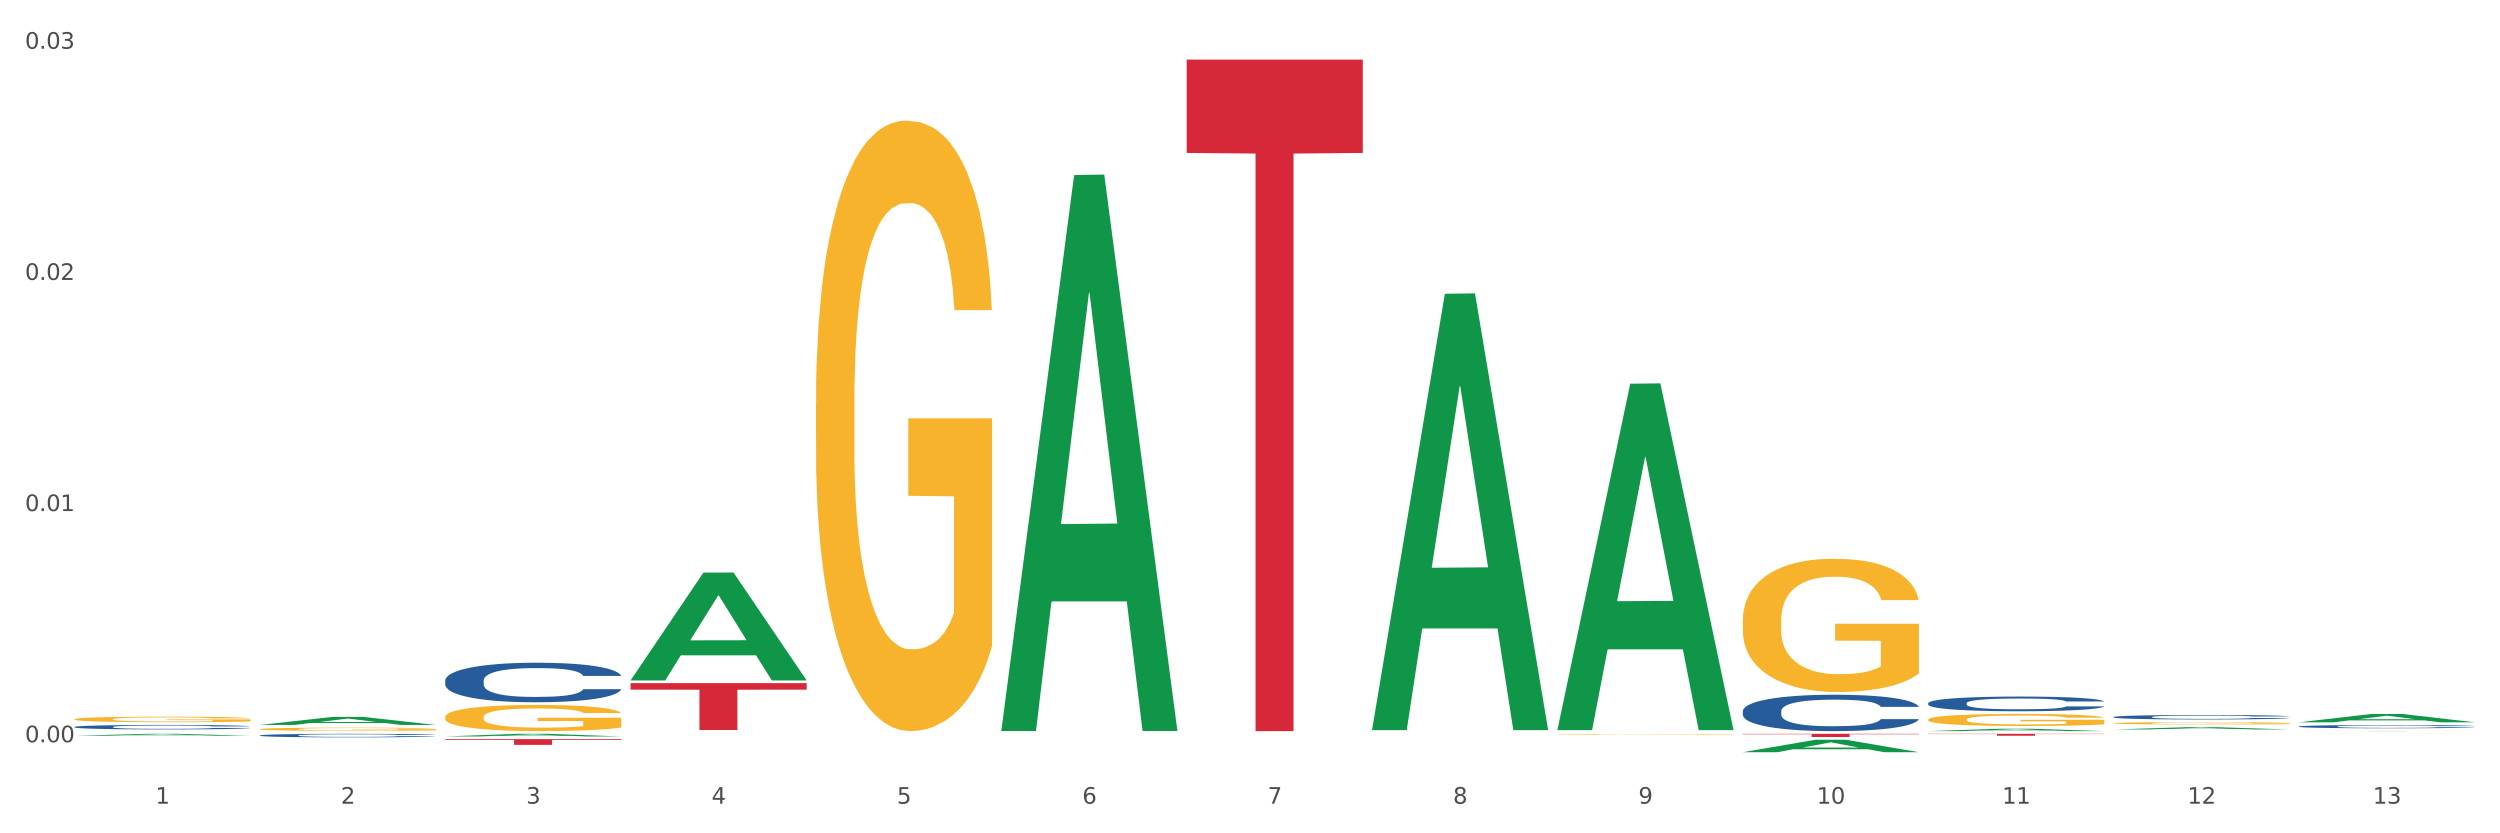 <?xml version="1.0" encoding="utf-8" standalone="no"?>
<!DOCTYPE svg PUBLIC "-//W3C//DTD SVG 1.1//EN"
  "http://www.w3.org/Graphics/SVG/1.1/DTD/svg11.dtd">
<svg xmlns:xlink="http://www.w3.org/1999/xlink" width="1080pt" height="360pt" viewBox="0 0 1080 360" xmlns="http://www.w3.org/2000/svg" version="1.1">
 <rect x="0" y="0" width="1080" height="360" fill="#333333" stroke="none"/>
 <defs>
  <style type="text/css">*{stroke-linejoin: round; stroke-linecap: butt}</style>
 </defs>
 <g id="figure_1">
  <g id="patch_1">
   <path d="M 0 360 
L 1080 360 
L 1080 0 
L 0 0 
z
" style="fill: #ffffff; stroke: #ffffff; stroke-linejoin: miter"/>
  </g>
  <g id="axes_1">
   <g id="matplotlib.axis_1">
    <g id="xtick_1">
     <g id="text_1">
      <!-- 1 -->
      <g style="fill: #4d4d4d" transform="translate(67.159 347.204) scale(0.096 -0.096)">
       <defs>
        <path id="DejaVuSans-31" d="M 794 531 
L 1825 531 
L 1825 4091 
L 703 3866 
L 703 4441 
L 1819 4666 
L 2450 4666 
L 2450 531 
L 3481 531 
L 3481 0 
L 794 0 
L 794 531 
z
" transform="scale(0.016)"/>
       </defs>
       <use xlink:href="#DejaVuSans-31"/>
      </g>
     </g>
    </g>
    <g id="xtick_2">
     <g id="text_2">
      <!-- 2 -->
      <g style="fill: #4d4d4d" transform="translate(147.238 347.204) scale(0.096 -0.096)">
       <defs>
        <path id="DejaVuSans-32" d="M 1228 531 
L 3431 531 
L 3431 0 
L 469 0 
L 469 531 
Q 828 903 1448 1529 
Q 2069 2156 2228 2338 
Q 2531 2678 2651 2914 
Q 2772 3150 2772 3378 
Q 2772 3750 2511 3984 
Q 2250 4219 1831 4219 
Q 1534 4219 1204 4116 
Q 875 4013 500 3803 
L 500 4441 
Q 881 4594 1212 4672 
Q 1544 4750 1819 4750 
Q 2544 4750 2975 4387 
Q 3406 4025 3406 3419 
Q 3406 3131 3298 2873 
Q 3191 2616 2906 2266 
Q 2828 2175 2409 1742 
Q 1991 1309 1228 531 
z
" transform="scale(0.016)"/>
       </defs>
       <use xlink:href="#DejaVuSans-32"/>
      </g>
     </g>
    </g>
    <g id="xtick_3">
     <g id="text_3">
      <!-- 3 -->
      <g style="fill: #4d4d4d" transform="translate(227.317 347.204) scale(0.096 -0.096)">
       <defs>
        <path id="DejaVuSans-33" d="M 2597 2516 
Q 3050 2419 3304 2112 
Q 3559 1806 3559 1356 
Q 3559 666 3084 287 
Q 2609 -91 1734 -91 
Q 1441 -91 1130 -33 
Q 819 25 488 141 
L 488 750 
Q 750 597 1062 519 
Q 1375 441 1716 441 
Q 2309 441 2620 675 
Q 2931 909 2931 1356 
Q 2931 1769 2642 2001 
Q 2353 2234 1838 2234 
L 1294 2234 
L 1294 2753 
L 1863 2753 
Q 2328 2753 2575 2939 
Q 2822 3125 2822 3475 
Q 2822 3834 2567 4026 
Q 2313 4219 1838 4219 
Q 1578 4219 1281 4162 
Q 984 4106 628 3988 
L 628 4550 
Q 988 4650 1302 4700 
Q 1616 4750 1894 4750 
Q 2613 4750 3031 4423 
Q 3450 4097 3450 3541 
Q 3450 3153 3228 2886 
Q 3006 2619 2597 2516 
z
" transform="scale(0.016)"/>
       </defs>
       <use xlink:href="#DejaVuSans-33"/>
      </g>
     </g>
    </g>
    <g id="xtick_4">
     <g id="text_4">
      <!-- 4 -->
      <g style="fill: #4d4d4d" transform="translate(307.396 347.204) scale(0.096 -0.096)">
       <defs>
        <path id="DejaVuSans-34" d="M 2419 4116 
L 825 1625 
L 2419 1625 
L 2419 4116 
z
M 2253 4666 
L 3047 4666 
L 3047 1625 
L 3713 1625 
L 3713 1100 
L 3047 1100 
L 3047 0 
L 2419 0 
L 2419 1100 
L 313 1100 
L 313 1709 
L 2253 4666 
z
" transform="scale(0.016)"/>
       </defs>
       <use xlink:href="#DejaVuSans-34"/>
      </g>
     </g>
    </g>
    <g id="xtick_5">
     <g id="text_5">
      <!-- 5 -->
      <g style="fill: #4d4d4d" transform="translate(387.475 347.204) scale(0.096 -0.096)">
       <defs>
        <path id="DejaVuSans-35" d="M 691 4666 
L 3169 4666 
L 3169 4134 
L 1269 4134 
L 1269 2991 
Q 1406 3038 1543 3061 
Q 1681 3084 1819 3084 
Q 2600 3084 3056 2656 
Q 3513 2228 3513 1497 
Q 3513 744 3044 326 
Q 2575 -91 1722 -91 
Q 1428 -91 1123 -41 
Q 819 9 494 109 
L 494 744 
Q 775 591 1075 516 
Q 1375 441 1709 441 
Q 2250 441 2565 725 
Q 2881 1009 2881 1497 
Q 2881 1984 2565 2268 
Q 2250 2553 1709 2553 
Q 1456 2553 1204 2497 
Q 953 2441 691 2322 
L 691 4666 
z
" transform="scale(0.016)"/>
       </defs>
       <use xlink:href="#DejaVuSans-35"/>
      </g>
     </g>
    </g>
    <g id="xtick_6">
     <g id="text_6">
      <!-- 6 -->
      <g style="fill: #4d4d4d" transform="translate(467.554 347.204) scale(0.096 -0.096)">
       <defs>
        <path id="DejaVuSans-36" d="M 2113 2584 
Q 1688 2584 1439 2293 
Q 1191 2003 1191 1497 
Q 1191 994 1439 701 
Q 1688 409 2113 409 
Q 2538 409 2786 701 
Q 3034 994 3034 1497 
Q 3034 2003 2786 2293 
Q 2538 2584 2113 2584 
z
M 3366 4563 
L 3366 3988 
Q 3128 4100 2886 4159 
Q 2644 4219 2406 4219 
Q 1781 4219 1451 3797 
Q 1122 3375 1075 2522 
Q 1259 2794 1537 2939 
Q 1816 3084 2150 3084 
Q 2853 3084 3261 2657 
Q 3669 2231 3669 1497 
Q 3669 778 3244 343 
Q 2819 -91 2113 -91 
Q 1303 -91 875 529 
Q 447 1150 447 2328 
Q 447 3434 972 4092 
Q 1497 4750 2381 4750 
Q 2619 4750 2861 4703 
Q 3103 4656 3366 4563 
z
" transform="scale(0.016)"/>
       </defs>
       <use xlink:href="#DejaVuSans-36"/>
      </g>
     </g>
    </g>
    <g id="xtick_7">
     <g id="text_7">
      <!-- 7 -->
      <g style="fill: #4d4d4d" transform="translate(547.634 347.204) scale(0.096 -0.096)">
       <defs>
        <path id="DejaVuSans-37" d="M 525 4666 
L 3525 4666 
L 3525 4397 
L 1831 0 
L 1172 0 
L 2766 4134 
L 525 4134 
L 525 4666 
z
" transform="scale(0.016)"/>
       </defs>
       <use xlink:href="#DejaVuSans-37"/>
      </g>
     </g>
    </g>
    <g id="xtick_8">
     <g id="text_8">
      <!-- 8 -->
      <g style="fill: #4d4d4d" transform="translate(627.713 347.204) scale(0.096 -0.096)">
       <defs>
        <path id="DejaVuSans-38" d="M 2034 2216 
Q 1584 2216 1326 1975 
Q 1069 1734 1069 1313 
Q 1069 891 1326 650 
Q 1584 409 2034 409 
Q 2484 409 2743 651 
Q 3003 894 3003 1313 
Q 3003 1734 2745 1975 
Q 2488 2216 2034 2216 
z
M 1403 2484 
Q 997 2584 770 2862 
Q 544 3141 544 3541 
Q 544 4100 942 4425 
Q 1341 4750 2034 4750 
Q 2731 4750 3128 4425 
Q 3525 4100 3525 3541 
Q 3525 3141 3298 2862 
Q 3072 2584 2669 2484 
Q 3125 2378 3379 2068 
Q 3634 1759 3634 1313 
Q 3634 634 3220 271 
Q 2806 -91 2034 -91 
Q 1263 -91 848 271 
Q 434 634 434 1313 
Q 434 1759 690 2068 
Q 947 2378 1403 2484 
z
M 1172 3481 
Q 1172 3119 1398 2916 
Q 1625 2713 2034 2713 
Q 2441 2713 2670 2916 
Q 2900 3119 2900 3481 
Q 2900 3844 2670 4047 
Q 2441 4250 2034 4250 
Q 1625 4250 1398 4047 
Q 1172 3844 1172 3481 
z
" transform="scale(0.016)"/>
       </defs>
       <use xlink:href="#DejaVuSans-38"/>
      </g>
     </g>
    </g>
    <g id="xtick_9">
     <g id="text_9">
      <!-- 9 -->
      <g style="fill: #4d4d4d" transform="translate(707.792 347.204) scale(0.096 -0.096)">
       <defs>
        <path id="DejaVuSans-39" d="M 703 97 
L 703 672 
Q 941 559 1184 500 
Q 1428 441 1663 441 
Q 2288 441 2617 861 
Q 2947 1281 2994 2138 
Q 2813 1869 2534 1725 
Q 2256 1581 1919 1581 
Q 1219 1581 811 2004 
Q 403 2428 403 3163 
Q 403 3881 828 4315 
Q 1253 4750 1959 4750 
Q 2769 4750 3195 4129 
Q 3622 3509 3622 2328 
Q 3622 1225 3098 567 
Q 2575 -91 1691 -91 
Q 1453 -91 1209 -44 
Q 966 3 703 97 
z
M 1959 2075 
Q 2384 2075 2632 2365 
Q 2881 2656 2881 3163 
Q 2881 3666 2632 3958 
Q 2384 4250 1959 4250 
Q 1534 4250 1286 3958 
Q 1038 3666 1038 3163 
Q 1038 2656 1286 2365 
Q 1534 2075 1959 2075 
z
" transform="scale(0.016)"/>
       </defs>
       <use xlink:href="#DejaVuSans-39"/>
      </g>
     </g>
    </g>
    <g id="xtick_10">
     <g id="text_10">
      <!-- 10 -->
      <g style="fill: #4d4d4d" transform="translate(784.817 347.204) scale(0.096 -0.096)">
       <defs>
        <path id="DejaVuSans-30" d="M 2034 4250 
Q 1547 4250 1301 3770 
Q 1056 3291 1056 2328 
Q 1056 1369 1301 889 
Q 1547 409 2034 409 
Q 2525 409 2770 889 
Q 3016 1369 3016 2328 
Q 3016 3291 2770 3770 
Q 2525 4250 2034 4250 
z
M 2034 4750 
Q 2819 4750 3233 4129 
Q 3647 3509 3647 2328 
Q 3647 1150 3233 529 
Q 2819 -91 2034 -91 
Q 1250 -91 836 529 
Q 422 1150 422 2328 
Q 422 3509 836 4129 
Q 1250 4750 2034 4750 
z
" transform="scale(0.016)"/>
       </defs>
       <use xlink:href="#DejaVuSans-31"/>
       <use xlink:href="#DejaVuSans-30" transform="translate(63.623 0)"/>
      </g>
     </g>
    </g>
    <g id="xtick_11">
     <g id="text_11">
      <!-- 11 -->
      <g style="fill: #4d4d4d" transform="translate(864.896 347.204) scale(0.096 -0.096)">
       <use xlink:href="#DejaVuSans-31"/>
       <use xlink:href="#DejaVuSans-31" transform="translate(63.623 0)"/>
      </g>
     </g>
    </g>
    <g id="xtick_12">
     <g id="text_12">
      <!-- 12 -->
      <g style="fill: #4d4d4d" transform="translate(944.975 347.204) scale(0.096 -0.096)">
       <use xlink:href="#DejaVuSans-31"/>
       <use xlink:href="#DejaVuSans-32" transform="translate(63.623 0)"/>
      </g>
     </g>
    </g>
    <g id="xtick_13">
     <g id="text_13">
      <!-- 13 -->
      <g style="fill: #4d4d4d" transform="translate(1025.054 347.204) scale(0.096 -0.096)">
       <use xlink:href="#DejaVuSans-31"/>
       <use xlink:href="#DejaVuSans-33" transform="translate(63.623 0)"/>
      </g>
     </g>
    </g>
    <g id="xtick_14"/>
    <g id="xtick_15"/>
    <g id="xtick_16"/>
    <g id="xtick_17"/>
    <g id="xtick_18"/>
    <g id="xtick_19"/>
    <g id="xtick_20"/>
    <g id="xtick_21"/>
    <g id="xtick_22"/>
    <g id="xtick_23"/>
    <g id="xtick_24"/>
    <g id="xtick_25"/>
   </g>
   <g id="matplotlib.axis_2">
    <g id="ytick_1">
     <g id="text_14">
      <!-- 0.00 -->
      <g style="fill: #4d4d4d" transform="translate(10.8 320.657) scale(0.096 -0.096)">
       <defs>
        <path id="DejaVuSans-2e" d="M 684 794 
L 1344 794 
L 1344 0 
L 684 0 
L 684 794 
z
" transform="scale(0.016)"/>
       </defs>
       <use xlink:href="#DejaVuSans-30"/>
       <use xlink:href="#DejaVuSans-2e" transform="translate(63.623 0)"/>
       <use xlink:href="#DejaVuSans-30" transform="translate(95.41 0)"/>
       <use xlink:href="#DejaVuSans-30" transform="translate(159.033 0)"/>
      </g>
     </g>
    </g>
    <g id="ytick_2">
     <g id="text_15">
      <!-- 0.01 -->
      <g style="fill: #4d4d4d" transform="translate(10.8 220.791) scale(0.096 -0.096)">
       <use xlink:href="#DejaVuSans-30"/>
       <use xlink:href="#DejaVuSans-2e" transform="translate(63.623 0)"/>
       <use xlink:href="#DejaVuSans-30" transform="translate(95.41 0)"/>
       <use xlink:href="#DejaVuSans-31" transform="translate(159.033 0)"/>
      </g>
     </g>
    </g>
    <g id="ytick_3">
     <g id="text_16">
      <!-- 0.02 -->
      <g style="fill: #4d4d4d" transform="translate(10.8 120.924) scale(0.096 -0.096)">
       <use xlink:href="#DejaVuSans-30"/>
       <use xlink:href="#DejaVuSans-2e" transform="translate(63.623 0)"/>
       <use xlink:href="#DejaVuSans-30" transform="translate(95.41 0)"/>
       <use xlink:href="#DejaVuSans-32" transform="translate(159.033 0)"/>
      </g>
     </g>
    </g>
    <g id="ytick_4">
     <g id="text_17">
      <!-- 0.03 -->
      <g style="fill: #4d4d4d" transform="translate(10.8 21.058) scale(0.096 -0.096)">
       <use xlink:href="#DejaVuSans-30"/>
       <use xlink:href="#DejaVuSans-2e" transform="translate(63.623 0)"/>
       <use xlink:href="#DejaVuSans-30" transform="translate(95.41 0)"/>
       <use xlink:href="#DejaVuSans-33" transform="translate(159.033 0)"/>
      </g>
     </g>
    </g>
    <g id="ytick_5"/>
    <g id="ytick_6"/>
    <g id="ytick_7"/>
   </g>
   <g id="PolyCollection_1">
    <path d="M 32.175 317.836 
L 32.253 317.836 
L 63.625 317.011 
L 76.644 317.01 
L 108.25 317.838 
L 93.192 317.838 
L 86.369 317.645 
L 53.978 317.645 
L 53.743 317.648 
L 47.155 317.838 
L 32.175 317.838 
L 32.175 317.836 
L 58.056 317.53 
L 82.291 317.529 
L 70.291 317.187 
L 70.134 317.185 
L 69.977 317.187 
L 57.978 317.529 
L 58.056 317.53 
L 32.175 317.836 
z
" clip-path="url(#p3862181fa5)" style="fill: #109648"/>
    <path d="M 112.254 313.171 
L 112.333 313.168 
L 143.704 309.696 
L 156.723 309.693 
L 188.329 313.178 
L 173.271 313.178 
L 166.448 312.366 
L 134.057 312.366 
L 133.822 312.379 
L 127.234 313.178 
L 112.254 313.178 
L 112.254 313.171 
L 138.135 311.882 
L 162.37 311.879 
L 150.37 310.436 
L 150.213 310.429 
L 150.056 310.439 
L 138.057 311.879 
L 138.135 311.882 
L 112.254 313.171 
z
" clip-path="url(#p3862181fa5)" style="fill: #109648"/>
    <path d="M 192.333 318.144 
L 192.412 318.143 
L 223.783 317.011 
L 236.802 317.01 
L 268.408 318.147 
L 253.35 318.147 
L 246.527 317.882 
L 214.136 317.882 
L 213.901 317.886 
L 207.313 318.147 
L 192.333 318.147 
L 192.333 318.144 
L 218.215 317.724 
L 242.449 317.723 
L 230.449 317.252 
L 230.292 317.25 
L 230.136 317.253 
L 218.136 317.723 
L 218.215 317.724 
L 192.333 318.144 
z
" clip-path="url(#p3862181fa5)" style="fill: #109648"/>
    <path d="M 272.412 293.87 
L 272.491 293.827 
L 303.862 247.374 
L 316.881 247.331 
L 348.488 293.958 
L 333.429 293.958 
L 326.606 283.1 
L 294.215 283.1 
L 293.98 283.275 
L 287.392 293.958 
L 272.412 293.958 
L 272.412 293.87 
L 298.294 276.62 
L 322.528 276.577 
L 310.528 257.269 
L 310.372 257.181 
L 310.215 257.313 
L 298.215 276.577 
L 298.294 276.62 
L 272.412 293.87 
z
" clip-path="url(#p3862181fa5)" style="fill: #109648"/>
    <path d="M 432.571 315.334 
L 432.649 315.109 
L 464.02 75.631 
L 477.039 75.405 
L 508.646 315.786 
L 493.588 315.786 
L 486.765 259.81 
L 454.374 259.81 
L 454.138 260.713 
L 447.551 315.786 
L 432.571 315.786 
L 432.571 315.334 
L 458.452 226.405 
L 482.686 226.179 
L 470.687 126.641 
L 470.53 126.19 
L 470.373 126.867 
L 458.374 226.179 
L 458.452 226.405 
L 432.571 315.334 
z
" clip-path="url(#p3862181fa5)" style="fill: #109648"/>
    <path d="M 592.729 315.075 
L 592.807 314.898 
L 624.179 126.908 
L 637.198 126.731 
L 668.804 315.43 
L 653.746 315.43 
L 646.923 271.489 
L 614.532 271.489 
L 614.297 272.197 
L 607.709 315.43 
L 592.729 315.43 
L 592.729 315.075 
L 618.61 245.266 
L 642.845 245.089 
L 630.845 166.951 
L 630.688 166.597 
L 630.531 167.129 
L 618.532 245.089 
L 618.61 245.266 
L 592.729 315.075 
z
" clip-path="url(#p3862181fa5)" style="fill: #109648"/>
    <path d="M 672.808 315.124 
L 672.887 314.984 
L 704.258 165.758 
L 717.277 165.617 
L 748.883 315.405 
L 733.825 315.405 
L 727.002 280.525 
L 694.611 280.525 
L 694.376 281.088 
L 687.788 315.405 
L 672.808 315.405 
L 672.808 315.124 
L 698.689 259.71 
L 722.924 259.569 
L 710.924 197.544 
L 710.767 197.263 
L 710.611 197.685 
L 698.611 259.569 
L 698.689 259.71 
L 672.808 315.124 
z
" clip-path="url(#p3862181fa5)" style="fill: #109648"/>
    <path d="M 752.887 324.939 
L 752.966 324.934 
L 784.337 319.562 
L 797.356 319.557 
L 828.963 324.95 
L 813.904 324.95 
L 807.081 323.694 
L 774.69 323.694 
L 774.455 323.714 
L 767.867 324.95 
L 752.887 324.95 
L 752.887 324.939 
L 778.769 322.944 
L 803.003 322.939 
L 791.003 320.706 
L 790.847 320.696 
L 790.69 320.712 
L 778.69 322.939 
L 778.769 322.944 
L 752.887 324.939 
z
" clip-path="url(#p3862181fa5)" style="fill: #109648"/>
    <path d="M 192.333 319.312 
L 268.408 319.312 
L 268.408 319.655 
L 238.483 319.657 
L 238.483 321.78 
L 222.078 321.78 
L 222.078 319.657 
L 192.333 319.655 
L 192.333 319.314 
L 192.333 319.312 
z
" clip-path="url(#p3862181fa5)" style="fill: #d62839"/>
    <path d="M 272.412 295.123 
L 348.488 295.123 
L 348.488 297.937 
L 318.562 297.956 
L 318.562 315.371 
L 302.157 315.371 
L 302.157 297.956 
L 272.412 297.937 
L 272.412 295.142 
L 272.412 295.123 
z
" clip-path="url(#p3862181fa5)" style="fill: #d62839"/>
    <path d="M 913.046 312.438 
L 913.135 312.437 
L 913.135 312.404 
L 913.315 312.376 
L 914.213 312.307 
L 915.561 312.25 
L 916.549 312.22 
L 917.537 312.195 
L 918.704 312.17 
L 920.141 312.144 
L 922.746 312.107 
L 924.363 312.087 
L 926.339 312.067 
L 929.931 312.038 
L 932.536 312.021 
L 935.231 312.007 
L 939.632 311.991 
L 942.506 311.984 
L 945.559 311.978 
L 949.242 311.974 
L 952.026 311.973 
L 958.134 311.976 
L 963.343 311.984 
L 965.858 311.991 
L 969.092 312.002 
L 970.798 312.009 
L 973.582 312.024 
L 976.457 312.043 
L 978.433 312.06 
L 981.397 312.091 
L 983.642 312.122 
L 985.708 312.161 
L 986.786 312.188 
L 987.594 312.212 
L 988.312 312.241 
L 989.031 312.286 
L 972.864 312.286 
L 972.235 312.254 
L 971.247 312.223 
L 969.81 312.194 
L 968.553 312.176 
L 966.397 312.153 
L 964.421 312.138 
L 962.355 312.127 
L 959.84 312.118 
L 957.864 312.113 
L 955.08 312.109 
L 949.601 312.11 
L 945.919 312.118 
L 943.404 312.127 
L 941.787 312.135 
L 940.35 312.144 
L 938.733 312.157 
L 936.847 312.177 
L 935.5 312.194 
L 934.153 312.216 
L 933.075 312.238 
L 932.087 312.264 
L 931.279 312.291 
L 930.65 312.32 
L 930.111 312.355 
L 929.662 312.413 
L 929.662 312.539 
L 929.841 312.567 
L 930.291 312.605 
L 930.829 312.633 
L 931.728 312.667 
L 932.536 312.69 
L 934.063 312.723 
L 935.769 312.751 
L 937.117 312.768 
L 938.464 312.783 
L 940.799 312.803 
L 943.404 312.82 
L 945.649 312.83 
L 948.703 312.839 
L 950.769 312.843 
L 952.565 312.845 
L 956.966 312.845 
L 960.11 312.842 
L 963.613 312.835 
L 966.307 312.827 
L 968.553 312.817 
L 971.068 312.8 
L 972.684 312.785 
L 972.684 312.593 
L 952.925 312.592 
L 952.925 312.464 
L 989.121 312.464 
L 989.121 312.839 
L 987.594 312.858 
L 985.887 312.876 
L 984.091 312.891 
L 981.397 312.911 
L 978.163 312.929 
L 975.289 312.942 
L 972.235 312.953 
L 968.643 312.963 
L 963.972 312.972 
L 961.098 312.976 
L 957.505 312.979 
L 953.284 312.98 
L 949.601 312.978 
L 946.009 312.973 
L 942.236 312.965 
L 938.554 312.953 
L 935.769 312.941 
L 932.985 312.926 
L 930.021 312.907 
L 927.686 312.889 
L 925.89 312.872 
L 923.914 312.851 
L 921.758 312.823 
L 920.141 312.799 
L 918.704 312.773 
L 917.177 312.74 
L 916.099 312.711 
L 915.022 312.676 
L 914.393 312.649 
L 913.674 312.608 
L 913.135 312.55 
L 913.046 312.438 
z
" clip-path="url(#p3862181fa5)" style="fill: #f7b32b"/>
    <path d="M 832.967 310.834 
L 833.056 310.83 
L 833.056 310.658 
L 833.236 310.511 
L 834.134 310.154 
L 835.481 309.86 
L 836.469 309.703 
L 837.457 309.574 
L 838.625 309.446 
L 840.062 309.313 
L 842.667 309.118 
L 844.283 309.018 
L 846.259 308.914 
L 849.852 308.762 
L 852.457 308.676 
L 855.151 308.605 
L 859.552 308.519 
L 862.427 308.481 
L 865.48 308.453 
L 869.163 308.433 
L 871.947 308.429 
L 878.055 308.443 
L 883.264 308.486 
L 885.779 308.519 
L 889.012 308.576 
L 890.719 308.614 
L 893.503 308.69 
L 896.377 308.79 
L 898.353 308.876 
L 901.317 309.037 
L 903.563 309.199 
L 905.629 309.399 
L 906.706 309.536 
L 907.515 309.665 
L 908.233 309.812 
L 908.952 310.045 
L 892.785 310.045 
L 892.156 309.879 
L 891.168 309.722 
L 889.731 309.57 
L 888.474 309.475 
L 886.318 309.356 
L 884.342 309.28 
L 882.276 309.223 
L 879.761 309.175 
L 877.785 309.151 
L 875.001 309.132 
L 869.522 309.137 
L 865.84 309.175 
L 863.325 309.223 
L 861.708 309.265 
L 860.271 309.313 
L 858.654 309.38 
L 856.768 309.479 
L 855.421 309.57 
L 854.074 309.684 
L 852.996 309.798 
L 852.008 309.931 
L 851.199 310.074 
L 850.571 310.221 
L 850.032 310.402 
L 849.583 310.701 
L 849.583 311.353 
L 849.762 311.5 
L 850.211 311.695 
L 850.75 311.842 
L 851.648 312.018 
L 852.457 312.137 
L 853.984 312.308 
L 855.69 312.451 
L 857.038 312.541 
L 858.385 312.617 
L 860.72 312.722 
L 863.325 312.807 
L 865.57 312.86 
L 868.624 312.907 
L 870.69 312.926 
L 872.486 312.936 
L 876.887 312.936 
L 880.031 312.921 
L 883.534 312.888 
L 886.228 312.845 
L 888.474 312.793 
L 890.988 312.707 
L 892.605 312.627 
L 892.605 311.633 
L 872.845 311.628 
L 872.845 310.967 
L 909.042 310.967 
L 909.042 312.907 
L 907.515 313.007 
L 905.808 313.097 
L 904.012 313.178 
L 901.317 313.278 
L 898.084 313.373 
L 895.21 313.44 
L 892.156 313.497 
L 888.563 313.549 
L 883.893 313.596 
L 881.019 313.615 
L 877.426 313.63 
L 873.205 313.634 
L 869.522 313.625 
L 865.929 313.601 
L 862.157 313.558 
L 858.475 313.497 
L 855.69 313.435 
L 852.906 313.359 
L 849.942 313.259 
L 847.607 313.164 
L 845.81 313.078 
L 843.834 312.969 
L 841.679 312.826 
L 840.062 312.698 
L 838.625 312.565 
L 837.098 312.394 
L 836.02 312.246 
L 834.942 312.061 
L 834.314 311.923 
L 833.595 311.709 
L 833.056 311.41 
L 832.967 310.834 
z
" clip-path="url(#p3862181fa5)" style="fill: #f7b32b"/>
    <path d="M 993.125 315.782 
L 1069.2 315.782 
L 1069.2 315.791 
L 1039.275 315.791 
L 1039.275 315.845 
L 1022.87 315.845 
L 1022.87 315.791 
L 993.125 315.791 
L 993.125 315.783 
L 993.125 315.782 
z
" clip-path="url(#p3862181fa5)" style="fill: #d62839"/>
    <path d="M 832.967 317.01 
L 909.042 317.01 
L 909.042 317.126 
L 879.116 317.126 
L 879.116 317.841 
L 862.712 317.841 
L 862.712 317.126 
L 832.967 317.126 
L 832.967 317.011 
L 832.967 317.01 
z
" clip-path="url(#p3862181fa5)" style="fill: #d62839"/>
    <path d="M 752.887 317.01 
L 828.963 317.01 
L 828.963 317.202 
L 799.037 317.203 
L 799.037 318.392 
L 782.632 318.392 
L 782.632 317.203 
L 752.887 317.202 
L 752.887 317.011 
L 752.887 317.01 
z
" clip-path="url(#p3862181fa5)" style="fill: #d62839"/>
    <path d="M 512.65 25.759 
L 588.725 25.759 
L 588.725 66.072 
L 558.8 66.344 
L 558.8 315.845 
L 542.395 315.845 
L 542.395 66.344 
L 512.65 66.072 
L 512.65 26.032 
L 512.65 25.759 
z
" clip-path="url(#p3862181fa5)" style="fill: #d62839"/>
    <path d="M 832.967 303.767 
L 833.056 303.761 
L 833.056 303.599 
L 833.326 303.379 
L 834.315 302.973 
L 835.574 302.665 
L 837.732 302.306 
L 838.901 302.155 
L 840.43 301.987 
L 843.577 301.714 
L 847.174 301.482 
L 849.692 301.355 
L 851.581 301.274 
L 855.807 301.129 
L 858.235 301.065 
L 860.753 301.013 
L 862.911 300.978 
L 866.508 300.937 
L 869.385 300.92 
L 872.713 300.914 
L 875.5 300.92 
L 879.187 300.943 
L 884.583 301.013 
L 886.651 301.053 
L 889.438 301.123 
L 892.316 301.216 
L 894.654 301.309 
L 897.352 301.442 
L 900.139 301.616 
L 902.837 301.836 
L 904.725 302.039 
L 906.254 302.254 
L 907.603 302.515 
L 908.592 302.799 
L 909.042 303.037 
L 892.586 303.037 
L 892.136 302.822 
L 891.237 302.59 
L 890.338 302.433 
L 889.348 302.306 
L 887.82 302.161 
L 886.471 302.068 
L 884.223 301.958 
L 882.155 301.888 
L 880.446 301.848 
L 878.378 301.813 
L 873.972 301.778 
L 870.824 301.778 
L 868.846 301.79 
L 866.418 301.819 
L 864.35 301.859 
L 861.922 301.929 
L 860.033 302.004 
L 858.145 302.103 
L 857.066 302.173 
L 855.447 302.3 
L 854.368 302.404 
L 852.929 302.584 
L 852.12 302.712 
L 850.681 303.042 
L 850.052 303.286 
L 849.782 303.454 
L 849.602 303.64 
L 849.602 304.544 
L 850.142 304.95 
L 850.591 305.124 
L 851.311 305.321 
L 852.66 305.576 
L 854.638 305.826 
L 856.706 306.005 
L 858.415 306.116 
L 860.033 306.197 
L 861.652 306.261 
L 863.63 306.319 
L 865.249 306.353 
L 867.677 306.388 
L 870.554 306.406 
L 872.803 306.406 
L 877.389 306.377 
L 879.457 306.348 
L 881.435 306.307 
L 883.593 306.243 
L 885.302 306.174 
L 886.291 306.121 
L 887.91 306.011 
L 889.169 305.895 
L 890.248 305.762 
L 890.967 305.646 
L 891.776 305.472 
L 892.406 305.275 
L 892.586 305.17 
L 909.042 305.17 
L 908.682 305.379 
L 908.053 305.582 
L 906.794 305.855 
L 905.804 306.011 
L 904.276 306.203 
L 902.657 306.365 
L 900.409 306.545 
L 898.341 306.678 
L 896.183 306.794 
L 893.845 306.898 
L 889.618 307.043 
L 888.09 307.084 
L 884.852 307.154 
L 882.334 307.194 
L 878.648 307.235 
L 874.871 307.258 
L 870.914 307.264 
L 867.407 307.252 
L 863.54 307.217 
L 861.113 307.183 
L 858.415 307.13 
L 855.268 307.049 
L 852.3 306.951 
L 849.512 306.835 
L 846.905 306.701 
L 844.477 306.551 
L 841.329 306.301 
L 838.991 306.058 
L 837.283 305.831 
L 836.114 305.64 
L 834.945 305.397 
L 834.315 305.228 
L 833.326 304.823 
L 832.967 304.446 
L 832.967 303.767 
z
" clip-path="url(#p3862181fa5)" style="fill: #255c99"/>
    <path d="M 752.887 307.188 
L 752.977 307.173 
L 752.977 306.771 
L 753.247 306.226 
L 754.236 305.221 
L 755.495 304.46 
L 757.653 303.57 
L 758.822 303.197 
L 760.351 302.78 
L 763.498 302.105 
L 767.095 301.531 
L 769.613 301.215 
L 771.501 301.014 
L 775.728 300.655 
L 778.156 300.498 
L 780.674 300.368 
L 782.832 300.282 
L 786.429 300.182 
L 789.306 300.139 
L 792.633 300.124 
L 795.421 300.139 
L 799.108 300.196 
L 804.503 300.368 
L 806.572 300.469 
L 809.359 300.641 
L 812.237 300.871 
L 814.575 301.1 
L 817.273 301.431 
L 820.06 301.861 
L 822.758 302.407 
L 824.646 302.909 
L 826.175 303.441 
L 827.524 304.087 
L 828.513 304.79 
L 828.963 305.379 
L 812.507 305.379 
L 812.057 304.848 
L 811.158 304.273 
L 810.258 303.886 
L 809.269 303.57 
L 807.741 303.211 
L 806.392 302.981 
L 804.144 302.708 
L 802.075 302.536 
L 800.367 302.436 
L 798.299 302.35 
L 793.892 302.263 
L 790.745 302.263 
L 788.767 302.292 
L 786.339 302.364 
L 784.271 302.464 
L 781.843 302.637 
L 779.954 302.823 
L 778.066 303.067 
L 776.987 303.24 
L 775.368 303.556 
L 774.289 303.814 
L 772.85 304.259 
L 772.041 304.575 
L 770.602 305.393 
L 769.973 305.996 
L 769.703 306.413 
L 769.523 306.872 
L 769.523 309.112 
L 770.063 310.117 
L 770.512 310.547 
L 771.232 311.035 
L 772.581 311.667 
L 774.559 312.285 
L 776.627 312.73 
L 778.336 313.002 
L 779.954 313.203 
L 781.573 313.361 
L 783.551 313.505 
L 785.17 313.591 
L 787.598 313.677 
L 790.475 313.72 
L 792.723 313.72 
L 797.31 313.648 
L 799.378 313.577 
L 801.356 313.476 
L 803.514 313.318 
L 805.223 313.146 
L 806.212 313.017 
L 807.831 312.744 
L 809.089 312.457 
L 810.169 312.127 
L 810.888 311.839 
L 811.697 311.409 
L 812.327 310.921 
L 812.507 310.662 
L 828.963 310.662 
L 828.603 311.179 
L 827.973 311.682 
L 826.714 312.356 
L 825.725 312.744 
L 824.197 313.218 
L 822.578 313.62 
L 820.33 314.065 
L 818.262 314.395 
L 816.104 314.682 
L 813.765 314.941 
L 809.539 315.299 
L 808.01 315.4 
L 804.773 315.572 
L 802.255 315.673 
L 798.568 315.773 
L 794.792 315.831 
L 790.835 315.845 
L 787.328 315.816 
L 783.461 315.73 
L 781.033 315.644 
L 778.336 315.515 
L 775.188 315.314 
L 772.221 315.07 
L 769.433 314.783 
L 766.825 314.452 
L 764.398 314.079 
L 761.25 313.462 
L 758.912 312.859 
L 757.204 312.299 
L 756.035 311.825 
L 754.866 311.222 
L 754.236 310.806 
L 753.247 309.801 
L 752.887 308.868 
L 752.887 307.188 
z
" clip-path="url(#p3862181fa5)" style="fill: #255c99"/>
    <path d="M 192.333 293.972 
L 192.423 293.956 
L 192.423 293.519 
L 192.693 292.927 
L 193.682 291.835 
L 194.941 291.009 
L 197.099 290.042 
L 198.268 289.636 
L 199.797 289.184 
L 202.944 288.451 
L 206.541 287.828 
L 209.059 287.484 
L 210.947 287.266 
L 215.174 286.876 
L 217.602 286.705 
L 220.12 286.564 
L 222.278 286.471 
L 225.875 286.362 
L 228.752 286.315 
L 232.079 286.299 
L 234.867 286.315 
L 238.554 286.377 
L 243.949 286.564 
L 246.018 286.674 
L 248.805 286.861 
L 251.683 287.11 
L 254.021 287.36 
L 256.718 287.718 
L 259.506 288.186 
L 262.204 288.779 
L 264.092 289.325 
L 265.621 289.902 
L 266.97 290.603 
L 267.959 291.367 
L 268.408 292.007 
L 251.953 292.007 
L 251.503 291.43 
L 250.604 290.806 
L 249.704 290.385 
L 248.715 290.042 
L 247.187 289.652 
L 245.838 289.403 
L 243.59 289.106 
L 241.521 288.919 
L 239.813 288.81 
L 237.745 288.716 
L 233.338 288.623 
L 230.191 288.623 
L 228.213 288.654 
L 225.785 288.732 
L 223.717 288.841 
L 221.289 289.028 
L 219.4 289.231 
L 217.512 289.496 
L 216.433 289.683 
L 214.814 290.026 
L 213.735 290.307 
L 212.296 290.79 
L 211.487 291.133 
L 210.048 292.022 
L 209.419 292.677 
L 209.149 293.129 
L 208.969 293.628 
L 208.969 296.061 
L 209.509 297.153 
L 209.958 297.62 
L 210.678 298.151 
L 212.027 298.837 
L 214.005 299.507 
L 216.073 299.991 
L 217.782 300.287 
L 219.4 300.505 
L 221.019 300.677 
L 222.997 300.833 
L 224.616 300.926 
L 227.044 301.02 
L 229.921 301.067 
L 232.169 301.067 
L 236.755 300.989 
L 238.824 300.911 
L 240.802 300.802 
L 242.96 300.63 
L 244.669 300.443 
L 245.658 300.303 
L 247.276 300.006 
L 248.535 299.694 
L 249.615 299.336 
L 250.334 299.024 
L 251.143 298.556 
L 251.773 298.026 
L 251.953 297.745 
L 268.408 297.745 
L 268.049 298.307 
L 267.419 298.852 
L 266.16 299.585 
L 265.171 300.006 
L 263.643 300.521 
L 262.024 300.958 
L 259.776 301.441 
L 257.708 301.8 
L 255.549 302.112 
L 253.211 302.392 
L 248.985 302.782 
L 247.456 302.891 
L 244.219 303.078 
L 241.701 303.187 
L 238.014 303.297 
L 234.238 303.359 
L 230.281 303.375 
L 226.774 303.343 
L 222.907 303.25 
L 220.479 303.156 
L 217.782 303.016 
L 214.634 302.798 
L 211.667 302.533 
L 208.879 302.221 
L 206.271 301.862 
L 203.843 301.457 
L 200.696 300.786 
L 198.358 300.131 
L 196.65 299.523 
L 195.481 299.008 
L 194.312 298.353 
L 193.682 297.901 
L 192.693 296.81 
L 192.333 295.796 
L 192.333 293.972 
z
" clip-path="url(#p3862181fa5)" style="fill: #255c99"/>
    <path d="M 112.254 317.696 
L 112.344 317.695 
L 112.344 317.656 
L 112.614 317.603 
L 113.603 317.505 
L 114.862 317.431 
L 117.02 317.345 
L 118.189 317.308 
L 119.718 317.268 
L 122.865 317.203 
L 126.462 317.147 
L 128.98 317.116 
L 130.868 317.097 
L 135.095 317.062 
L 137.523 317.046 
L 140.04 317.034 
L 142.199 317.025 
L 145.796 317.016 
L 148.673 317.011 
L 152 317.01 
L 154.788 317.011 
L 158.475 317.017 
L 163.87 317.034 
L 165.938 317.044 
L 168.726 317.06 
L 171.604 317.083 
L 173.942 317.105 
L 176.639 317.137 
L 179.427 317.179 
L 182.125 317.232 
L 184.013 317.281 
L 185.542 317.332 
L 186.891 317.395 
L 187.88 317.463 
L 188.329 317.52 
L 171.873 317.52 
L 171.424 317.469 
L 170.525 317.413 
L 169.625 317.375 
L 168.636 317.345 
L 167.107 317.31 
L 165.759 317.288 
L 163.51 317.261 
L 161.442 317.244 
L 159.734 317.235 
L 157.665 317.226 
L 153.259 317.218 
L 150.112 317.218 
L 148.134 317.221 
L 145.706 317.228 
L 143.637 317.237 
L 141.209 317.254 
L 139.321 317.272 
L 137.433 317.296 
L 136.354 317.313 
L 134.735 317.343 
L 133.656 317.368 
L 132.217 317.412 
L 131.408 317.442 
L 129.969 317.522 
L 129.34 317.58 
L 129.07 317.621 
L 128.89 317.666 
L 128.89 317.883 
L 129.43 317.981 
L 129.879 318.023 
L 130.599 318.07 
L 131.947 318.131 
L 133.926 318.191 
L 135.994 318.235 
L 137.702 318.261 
L 139.321 318.281 
L 140.94 318.296 
L 142.918 318.31 
L 144.537 318.318 
L 146.965 318.327 
L 149.842 318.331 
L 152.09 318.331 
L 156.676 318.324 
L 158.745 318.317 
L 160.723 318.307 
L 162.881 318.292 
L 164.59 318.275 
L 165.579 318.262 
L 167.197 318.236 
L 168.456 318.208 
L 169.535 318.176 
L 170.255 318.148 
L 171.064 318.106 
L 171.694 318.059 
L 171.873 318.034 
L 188.329 318.034 
L 187.97 318.084 
L 187.34 318.133 
L 186.081 318.198 
L 185.092 318.236 
L 183.563 318.282 
L 181.945 318.321 
L 179.697 318.364 
L 177.628 318.396 
L 175.47 318.424 
L 173.132 318.449 
L 168.906 318.484 
L 167.377 318.494 
L 164.14 318.511 
L 161.622 318.52 
L 157.935 318.53 
L 154.158 318.536 
L 150.202 318.537 
L 146.695 318.534 
L 142.828 318.526 
L 140.4 318.518 
L 137.702 318.505 
L 134.555 318.486 
L 131.588 318.462 
L 128.8 318.434 
L 126.192 318.402 
L 123.764 318.366 
L 120.617 318.306 
L 118.279 318.247 
L 116.57 318.193 
L 115.401 318.147 
L 114.232 318.088 
L 113.603 318.048 
L 112.614 317.95 
L 112.254 317.859 
L 112.254 317.696 
z
" clip-path="url(#p3862181fa5)" style="fill: #255c99"/>
    <path d="M 993.125 317.026 
L 993.215 317.026 
L 993.215 317.025 
L 993.394 317.024 
L 994.292 317.021 
L 995.64 317.019 
L 996.628 317.018 
L 997.616 317.017 
L 998.783 317.017 
L 1000.22 317.016 
L 1002.825 317.015 
L 1004.442 317.014 
L 1006.418 317.013 
L 1010.01 317.012 
L 1012.615 317.012 
L 1015.31 317.011 
L 1019.711 317.011 
L 1022.585 317.01 
L 1025.639 317.01 
L 1029.321 317.01 
L 1032.105 317.01 
L 1038.213 317.01 
L 1043.422 317.01 
L 1045.937 317.011 
L 1049.171 317.011 
L 1050.877 317.011 
L 1053.662 317.012 
L 1056.536 317.012 
L 1058.512 317.013 
L 1061.476 317.014 
L 1063.721 317.015 
L 1065.787 317.016 
L 1066.865 317.017 
L 1067.673 317.018 
L 1068.392 317.019 
L 1069.11 317.021 
L 1052.943 317.021 
L 1052.314 317.019 
L 1051.326 317.018 
L 1049.889 317.017 
L 1048.632 317.017 
L 1046.476 317.016 
L 1044.5 317.016 
L 1042.434 317.015 
L 1039.92 317.015 
L 1037.944 317.015 
L 1035.159 317.015 
L 1029.68 317.015 
L 1025.998 317.015 
L 1023.483 317.015 
L 1021.866 317.015 
L 1020.429 317.016 
L 1018.813 317.016 
L 1016.926 317.017 
L 1015.579 317.017 
L 1014.232 317.018 
L 1013.154 317.019 
L 1012.166 317.02 
L 1011.358 317.021 
L 1010.729 317.022 
L 1010.19 317.023 
L 1009.741 317.025 
L 1009.741 317.029 
L 1009.921 317.03 
L 1010.37 317.031 
L 1010.909 317.032 
L 1011.807 317.033 
L 1012.615 317.034 
L 1014.142 317.035 
L 1015.849 317.036 
L 1017.196 317.037 
L 1018.543 317.037 
L 1020.878 317.038 
L 1023.483 317.038 
L 1025.728 317.039 
L 1028.782 317.039 
L 1030.848 317.039 
L 1032.644 317.039 
L 1037.045 317.039 
L 1040.189 317.039 
L 1043.692 317.039 
L 1046.386 317.039 
L 1048.632 317.038 
L 1051.147 317.038 
L 1052.763 317.037 
L 1052.763 317.031 
L 1033.004 317.031 
L 1033.004 317.027 
L 1069.2 317.027 
L 1069.2 317.039 
L 1067.673 317.04 
L 1065.967 317.04 
L 1064.17 317.041 
L 1061.476 317.042 
L 1058.242 317.042 
L 1055.368 317.043 
L 1052.314 317.043 
L 1048.722 317.043 
L 1044.051 317.044 
L 1041.177 317.044 
L 1037.584 317.044 
L 1033.363 317.044 
L 1029.68 317.044 
L 1026.088 317.044 
L 1022.315 317.043 
L 1018.633 317.043 
L 1015.849 317.043 
L 1013.064 317.042 
L 1010.1 317.041 
L 1007.765 317.041 
L 1005.969 317.04 
L 1003.993 317.04 
L 1001.837 317.039 
L 1000.22 317.038 
L 998.783 317.037 
L 997.256 317.036 
L 996.179 317.035 
L 995.101 317.034 
L 994.472 317.033 
L 993.754 317.031 
L 993.215 317.029 
L 993.125 317.026 
z
" clip-path="url(#p3862181fa5)" style="fill: #f7b32b"/>
    <path d="M 32.175 314.04 
L 32.265 314.038 
L 32.265 313.989 
L 32.535 313.922 
L 33.524 313.798 
L 34.783 313.704 
L 36.941 313.595 
L 38.11 313.549 
L 39.639 313.497 
L 42.786 313.414 
L 46.383 313.344 
L 48.901 313.305 
L 50.789 313.28 
L 55.016 313.236 
L 57.443 313.216 
L 59.961 313.2 
L 62.119 313.19 
L 65.716 313.177 
L 68.594 313.172 
L 71.921 313.17 
L 74.709 313.172 
L 78.396 313.179 
L 83.791 313.2 
L 85.859 313.213 
L 88.647 313.234 
L 91.524 313.262 
L 93.862 313.29 
L 96.56 313.331 
L 99.348 313.384 
L 102.045 313.451 
L 103.934 313.513 
L 105.463 313.579 
L 106.811 313.658 
L 107.801 313.745 
L 108.25 313.817 
L 91.794 313.817 
L 91.345 313.752 
L 90.445 313.681 
L 89.546 313.633 
L 88.557 313.595 
L 87.028 313.55 
L 85.679 313.522 
L 83.431 313.489 
L 81.363 313.467 
L 79.655 313.455 
L 77.586 313.444 
L 73.18 313.434 
L 70.033 313.434 
L 68.054 313.437 
L 65.627 313.446 
L 63.558 313.458 
L 61.13 313.48 
L 59.242 313.503 
L 57.354 313.533 
L 56.274 313.554 
L 54.656 313.593 
L 53.577 313.625 
L 52.138 313.679 
L 51.329 313.718 
L 49.89 313.819 
L 49.26 313.893 
L 48.991 313.945 
L 48.811 314.001 
L 48.811 314.277 
L 49.35 314.401 
L 49.8 314.454 
L 50.519 314.514 
L 51.868 314.592 
L 53.847 314.668 
L 55.915 314.723 
L 57.623 314.756 
L 59.242 314.781 
L 60.861 314.8 
L 62.839 314.818 
L 64.457 314.829 
L 66.885 314.839 
L 69.763 314.845 
L 72.011 314.845 
L 76.597 314.836 
L 78.665 314.827 
L 80.644 314.814 
L 82.802 314.795 
L 84.51 314.774 
L 85.5 314.758 
L 87.118 314.724 
L 88.377 314.689 
L 89.456 314.648 
L 90.176 314.613 
L 90.985 314.56 
L 91.614 314.5 
L 91.794 314.468 
L 108.25 314.468 
L 107.89 314.532 
L 107.261 314.593 
L 106.002 314.677 
L 105.013 314.724 
L 103.484 314.783 
L 101.866 314.832 
L 99.618 314.887 
L 97.549 314.928 
L 95.391 314.963 
L 93.053 314.995 
L 88.827 315.039 
L 87.298 315.051 
L 84.061 315.073 
L 81.543 315.085 
L 77.856 315.097 
L 74.079 315.104 
L 70.123 315.106 
L 66.616 315.103 
L 62.749 315.092 
L 60.321 315.081 
L 57.623 315.066 
L 54.476 315.041 
L 51.509 315.011 
L 48.721 314.975 
L 46.113 314.935 
L 43.685 314.889 
L 40.538 314.813 
L 38.2 314.738 
L 36.491 314.67 
L 35.322 314.611 
L 34.153 314.537 
L 33.524 314.486 
L 32.535 314.362 
L 32.175 314.247 
L 32.175 314.04 
z
" clip-path="url(#p3862181fa5)" style="fill: #255c99"/>
    <path d="M 913.046 315.142 
L 913.124 315.141 
L 944.495 314.146 
L 957.514 314.145 
L 989.121 315.143 
L 974.063 315.143 
L 967.239 314.911 
L 934.849 314.911 
L 934.613 314.915 
L 928.025 315.143 
L 913.046 315.143 
L 913.046 315.142 
L 938.927 314.772 
L 963.161 314.771 
L 951.162 314.358 
L 951.005 314.356 
L 950.848 314.359 
L 938.848 314.771 
L 938.927 314.772 
L 913.046 315.142 
z
" clip-path="url(#p3862181fa5)" style="fill: #109648"/>
    <path d="M 832.967 315.843 
L 833.045 315.842 
L 864.416 314.8 
L 877.435 314.799 
L 909.042 315.845 
L 893.984 315.845 
L 887.16 315.602 
L 854.769 315.602 
L 854.534 315.605 
L 847.946 315.845 
L 832.967 315.845 
L 832.967 315.843 
L 858.848 315.456 
L 883.082 315.455 
L 871.083 315.022 
L 870.926 315.02 
L 870.769 315.023 
L 858.769 315.455 
L 858.848 315.456 
L 832.967 315.843 
z
" clip-path="url(#p3862181fa5)" style="fill: #109648"/>
    <path d="M 32.175 310.711 
L 32.265 310.709 
L 32.265 310.63 
L 32.444 310.562 
L 33.343 310.397 
L 34.69 310.261 
L 35.678 310.188 
L 36.666 310.129 
L 37.833 310.069 
L 39.271 310.008 
L 41.875 309.918 
L 43.492 309.872 
L 45.468 309.823 
L 49.061 309.753 
L 51.665 309.713 
L 54.36 309.68 
L 58.761 309.641 
L 61.635 309.623 
L 64.689 309.61 
L 68.371 309.601 
L 71.156 309.599 
L 77.263 309.606 
L 82.473 309.626 
L 84.988 309.641 
L 88.221 309.667 
L 89.927 309.685 
L 92.712 309.72 
L 95.586 309.766 
L 97.562 309.806 
L 100.526 309.88 
L 102.771 309.955 
L 104.837 310.047 
L 105.915 310.111 
L 106.723 310.17 
L 107.442 310.239 
L 108.16 310.346 
L 91.993 310.346 
L 91.365 310.269 
L 90.377 310.197 
L 88.939 310.127 
L 87.682 310.083 
L 85.526 310.028 
L 83.55 309.992 
L 81.485 309.966 
L 78.97 309.944 
L 76.994 309.933 
L 74.209 309.924 
L 68.731 309.927 
L 65.048 309.944 
L 62.533 309.966 
L 60.917 309.986 
L 59.479 310.008 
L 57.863 310.039 
L 55.977 310.085 
L 54.629 310.127 
L 53.282 310.179 
L 52.204 310.232 
L 51.216 310.294 
L 50.408 310.359 
L 49.779 310.428 
L 49.24 310.511 
L 48.791 310.649 
L 48.791 310.951 
L 48.971 311.019 
L 49.42 311.109 
L 49.959 311.177 
L 50.857 311.258 
L 51.665 311.313 
L 53.192 311.392 
L 54.899 311.458 
L 56.246 311.5 
L 57.593 311.535 
L 59.929 311.583 
L 62.533 311.623 
L 64.779 311.647 
L 67.832 311.669 
L 69.898 311.678 
L 71.695 311.682 
L 76.096 311.682 
L 79.239 311.676 
L 82.742 311.66 
L 85.437 311.641 
L 87.682 311.616 
L 90.197 311.577 
L 91.814 311.539 
L 91.814 311.08 
L 72.054 311.078 
L 72.054 310.773 
L 108.25 310.773 
L 108.25 311.669 
L 106.723 311.715 
L 105.017 311.757 
L 103.22 311.794 
L 100.526 311.84 
L 97.292 311.884 
L 94.418 311.915 
L 91.365 311.942 
L 87.772 311.966 
L 83.101 311.988 
L 80.227 311.996 
L 76.635 312.003 
L 72.413 312.005 
L 68.731 312.001 
L 65.138 311.99 
L 61.366 311.97 
L 57.683 311.942 
L 54.899 311.913 
L 52.114 311.878 
L 49.15 311.832 
L 46.815 311.788 
L 45.019 311.748 
L 43.043 311.698 
L 40.887 311.632 
L 39.271 311.572 
L 37.833 311.511 
L 36.307 311.432 
L 35.229 311.364 
L 34.151 311.278 
L 33.522 311.214 
L 32.804 311.115 
L 32.265 310.977 
L 32.175 310.711 
z
" clip-path="url(#p3862181fa5)" style="fill: #f7b32b"/>
    <path d="M 112.254 314.984 
L 112.344 314.983 
L 112.344 314.937 
L 112.524 314.898 
L 113.422 314.803 
L 114.769 314.724 
L 115.757 314.682 
L 116.745 314.648 
L 117.913 314.614 
L 119.35 314.579 
L 121.954 314.527 
L 123.571 314.5 
L 125.547 314.472 
L 129.14 314.431 
L 131.744 314.409 
L 134.439 314.39 
L 138.84 314.367 
L 141.714 314.357 
L 144.768 314.349 
L 148.45 314.344 
L 151.235 314.343 
L 157.342 314.346 
L 162.552 314.358 
L 165.067 314.367 
L 168.3 314.382 
L 170.007 314.392 
L 172.791 314.412 
L 175.665 314.439 
L 177.641 314.462 
L 180.605 314.505 
L 182.85 314.548 
L 184.916 314.601 
L 185.994 314.638 
L 186.802 314.672 
L 187.521 314.712 
L 188.24 314.774 
L 172.072 314.774 
L 171.444 314.729 
L 170.456 314.688 
L 169.019 314.647 
L 167.761 314.622 
L 165.606 314.59 
L 163.63 314.57 
L 161.564 314.554 
L 159.049 314.542 
L 157.073 314.535 
L 154.289 314.53 
L 148.81 314.532 
L 145.127 314.542 
L 142.612 314.554 
L 140.996 314.566 
L 139.559 314.579 
L 137.942 314.596 
L 136.056 314.623 
L 134.708 314.647 
L 133.361 314.677 
L 132.283 314.708 
L 131.295 314.743 
L 130.487 314.781 
L 129.858 314.821 
L 129.319 314.869 
L 128.87 314.949 
L 128.87 315.123 
L 129.05 315.162 
L 129.499 315.214 
L 130.038 315.253 
L 130.936 315.3 
L 131.744 315.332 
L 133.271 315.377 
L 134.978 315.415 
L 136.325 315.44 
L 137.672 315.46 
L 140.008 315.488 
L 142.612 315.511 
L 144.858 315.524 
L 147.912 315.537 
L 149.977 315.542 
L 151.774 315.545 
L 156.175 315.545 
L 159.318 315.541 
L 162.821 315.532 
L 165.516 315.521 
L 167.761 315.507 
L 170.276 315.484 
L 171.893 315.462 
L 171.893 315.197 
L 152.133 315.196 
L 152.133 315.02 
L 188.329 315.02 
L 188.329 315.537 
L 186.802 315.564 
L 185.096 315.588 
L 183.3 315.609 
L 180.605 315.636 
L 177.372 315.661 
L 174.497 315.679 
L 171.444 315.694 
L 167.851 315.708 
L 163.181 315.721 
L 160.306 315.726 
L 156.714 315.73 
L 152.492 315.731 
L 148.81 315.729 
L 145.217 315.722 
L 141.445 315.711 
L 137.762 315.694 
L 134.978 315.678 
L 132.194 315.658 
L 129.23 315.631 
L 126.894 315.606 
L 125.098 315.583 
L 123.122 315.554 
L 120.966 315.516 
L 119.35 315.481 
L 117.913 315.446 
L 116.386 315.4 
L 115.308 315.361 
L 114.23 315.311 
L 113.601 315.275 
L 112.883 315.218 
L 112.344 315.138 
L 112.254 314.984 
z
" clip-path="url(#p3862181fa5)" style="fill: #f7b32b"/>
    <path d="M 192.333 309.764 
L 192.423 309.754 
L 192.423 309.382 
L 192.603 309.062 
L 193.501 308.287 
L 194.848 307.647 
L 195.836 307.307 
L 196.824 307.028 
L 197.992 306.749 
L 199.429 306.46 
L 202.034 306.037 
L 203.65 305.82 
L 205.626 305.593 
L 209.219 305.262 
L 211.824 305.077 
L 214.518 304.922 
L 218.919 304.736 
L 221.793 304.653 
L 224.847 304.591 
L 228.53 304.55 
L 231.314 304.54 
L 237.422 304.571 
L 242.631 304.664 
L 245.146 304.736 
L 248.379 304.86 
L 250.086 304.942 
L 252.87 305.107 
L 255.744 305.324 
L 257.72 305.51 
L 260.684 305.861 
L 262.93 306.212 
L 264.995 306.646 
L 266.073 306.945 
L 266.882 307.224 
L 267.6 307.544 
L 268.319 308.05 
L 252.152 308.05 
L 251.523 307.689 
L 250.535 307.348 
L 249.098 307.018 
L 247.84 306.811 
L 245.685 306.553 
L 243.709 306.388 
L 241.643 306.264 
L 239.128 306.161 
L 237.152 306.109 
L 234.368 306.068 
L 228.889 306.078 
L 225.206 306.161 
L 222.692 306.264 
L 221.075 306.357 
L 219.638 306.46 
L 218.021 306.605 
L 216.135 306.821 
L 214.788 307.018 
L 213.44 307.265 
L 212.363 307.513 
L 211.375 307.802 
L 210.566 308.112 
L 209.937 308.432 
L 209.399 308.824 
L 208.949 309.475 
L 208.949 310.889 
L 209.129 311.209 
L 209.578 311.633 
L 210.117 311.953 
L 211.015 312.335 
L 211.824 312.593 
L 213.351 312.964 
L 215.057 313.274 
L 216.404 313.47 
L 217.752 313.636 
L 220.087 313.863 
L 222.692 314.049 
L 224.937 314.162 
L 227.991 314.265 
L 230.057 314.307 
L 231.853 314.327 
L 236.254 314.327 
L 239.398 314.296 
L 242.9 314.224 
L 245.595 314.131 
L 247.84 314.018 
L 250.355 313.832 
L 251.972 313.656 
L 251.972 311.498 
L 232.212 311.488 
L 232.212 310.053 
L 268.408 310.053 
L 268.408 314.265 
L 266.882 314.482 
L 265.175 314.678 
L 263.379 314.854 
L 260.684 315.071 
L 257.451 315.277 
L 254.577 315.422 
L 251.523 315.546 
L 247.93 315.659 
L 243.26 315.762 
L 240.386 315.804 
L 236.793 315.835 
L 232.571 315.845 
L 228.889 315.824 
L 225.296 315.773 
L 221.524 315.68 
L 217.841 315.546 
L 215.057 315.411 
L 212.273 315.246 
L 209.309 315.029 
L 206.974 314.823 
L 205.177 314.637 
L 203.201 314.4 
L 201.046 314.09 
L 199.429 313.811 
L 197.992 313.522 
L 196.465 313.15 
L 195.387 312.83 
L 194.309 312.428 
L 193.681 312.128 
L 192.962 311.664 
L 192.423 311.013 
L 192.333 309.764 
z
" clip-path="url(#p3862181fa5)" style="fill: #f7b32b"/>
    <path d="M 352.492 173.964 
L 352.581 173.723 
L 352.581 165.051 
L 352.761 157.584 
L 353.659 139.518 
L 355.006 124.583 
L 355.994 116.634 
L 356.982 110.13 
L 358.15 103.627 
L 359.587 96.882 
L 362.192 87.006 
L 363.809 81.947 
L 365.785 76.648 
L 369.377 68.94 
L 371.982 64.604 
L 374.676 60.991 
L 379.078 56.655 
L 381.952 54.728 
L 385.005 53.283 
L 388.688 52.319 
L 391.472 52.078 
L 397.58 52.801 
L 402.789 54.969 
L 405.304 56.655 
L 408.538 59.545 
L 410.244 61.472 
L 413.028 65.327 
L 415.903 70.385 
L 417.879 74.721 
L 420.843 82.911 
L 423.088 91.101 
L 425.154 101.218 
L 426.232 108.203 
L 427.04 114.707 
L 427.758 122.174 
L 428.477 133.978 
L 412.31 133.978 
L 411.681 125.547 
L 410.693 117.598 
L 409.256 109.889 
L 407.999 105.072 
L 405.843 99.05 
L 403.867 95.196 
L 401.801 92.305 
L 399.286 89.896 
L 397.31 88.692 
L 394.526 87.728 
L 389.047 87.969 
L 385.365 89.896 
L 382.85 92.305 
L 381.233 94.473 
L 379.796 96.882 
L 378.179 100.254 
L 376.293 105.313 
L 374.946 109.889 
L 373.599 115.671 
L 372.521 121.452 
L 371.533 128.196 
L 370.724 135.423 
L 370.096 142.89 
L 369.557 152.044 
L 369.108 167.219 
L 369.108 200.22 
L 369.287 207.687 
L 369.737 217.563 
L 370.275 225.03 
L 371.174 233.943 
L 371.982 239.965 
L 373.509 248.637 
L 375.215 255.863 
L 376.563 260.44 
L 377.91 264.294 
L 380.245 269.593 
L 382.85 273.929 
L 385.095 276.579 
L 388.149 278.988 
L 390.215 279.951 
L 392.011 280.433 
L 396.412 280.433 
L 399.556 279.71 
L 403.059 278.024 
L 405.753 275.856 
L 407.999 273.206 
L 410.514 268.871 
L 412.13 264.776 
L 412.13 214.432 
L 392.37 214.191 
L 392.37 180.708 
L 428.567 180.708 
L 428.567 278.988 
L 427.04 284.046 
L 425.333 288.623 
L 423.537 292.718 
L 420.843 297.776 
L 417.609 302.594 
L 414.735 305.966 
L 411.681 308.857 
L 408.088 311.506 
L 403.418 313.915 
L 400.544 314.879 
L 396.951 315.601 
L 392.73 315.842 
L 389.047 315.361 
L 385.455 314.156 
L 381.682 311.988 
L 378 308.857 
L 375.215 305.725 
L 372.431 301.871 
L 369.467 296.813 
L 367.132 291.995 
L 365.335 287.659 
L 363.359 282.119 
L 361.204 274.893 
L 359.587 268.389 
L 358.15 261.644 
L 356.623 252.973 
L 355.545 245.505 
L 354.468 236.111 
L 353.839 229.125 
L 353.12 218.286 
L 352.581 203.11 
L 352.492 173.964 
z
" clip-path="url(#p3862181fa5)" style="fill: #f7b32b"/>
    <path d="M 752.887 267.993 
L 752.977 267.94 
L 752.977 266.047 
L 753.157 264.418 
L 754.055 260.475 
L 755.402 257.215 
L 756.39 255.48 
L 757.378 254.06 
L 758.546 252.641 
L 759.983 251.169 
L 762.588 249.013 
L 764.204 247.909 
L 766.18 246.753 
L 769.773 245.07 
L 772.378 244.124 
L 775.072 243.335 
L 779.473 242.389 
L 782.347 241.968 
L 785.401 241.653 
L 789.084 241.442 
L 791.868 241.39 
L 797.976 241.548 
L 803.185 242.021 
L 805.7 242.389 
L 808.933 243.02 
L 810.64 243.44 
L 813.424 244.282 
L 816.298 245.386 
L 818.274 246.332 
L 821.238 248.119 
L 823.484 249.907 
L 825.549 252.115 
L 826.627 253.64 
L 827.436 255.059 
L 828.154 256.689 
L 828.873 259.265 
L 812.706 259.265 
L 812.077 257.425 
L 811.089 255.69 
L 809.652 254.008 
L 808.394 252.956 
L 806.239 251.642 
L 804.263 250.801 
L 802.197 250.17 
L 799.682 249.644 
L 797.706 249.381 
L 794.922 249.171 
L 789.443 249.224 
L 785.76 249.644 
L 783.246 250.17 
L 781.629 250.643 
L 780.192 251.169 
L 778.575 251.905 
L 776.689 253.009 
L 775.342 254.008 
L 773.994 255.27 
L 772.917 256.531 
L 771.929 258.004 
L 771.12 259.581 
L 770.492 261.211 
L 769.953 263.208 
L 769.504 266.521 
L 769.504 273.723 
L 769.683 275.353 
L 770.132 277.509 
L 770.671 279.139 
L 771.569 281.084 
L 772.378 282.398 
L 773.905 284.291 
L 775.611 285.868 
L 776.958 286.867 
L 778.306 287.708 
L 780.641 288.865 
L 783.246 289.811 
L 785.491 290.39 
L 788.545 290.915 
L 790.611 291.126 
L 792.407 291.231 
L 796.808 291.231 
L 799.952 291.073 
L 803.454 290.705 
L 806.149 290.232 
L 808.394 289.653 
L 810.909 288.707 
L 812.526 287.813 
L 812.526 276.825 
L 792.766 276.773 
L 792.766 269.465 
L 828.963 269.465 
L 828.963 290.915 
L 827.436 292.019 
L 825.729 293.018 
L 823.933 293.912 
L 821.238 295.016 
L 818.005 296.068 
L 815.131 296.804 
L 812.077 297.435 
L 808.484 298.013 
L 803.814 298.539 
L 800.94 298.749 
L 797.347 298.907 
L 793.125 298.959 
L 789.443 298.854 
L 785.85 298.591 
L 782.078 298.118 
L 778.395 297.435 
L 775.611 296.751 
L 772.827 295.91 
L 769.863 294.806 
L 767.528 293.754 
L 765.731 292.808 
L 763.755 291.599 
L 761.6 290.022 
L 759.983 288.602 
L 758.546 287.13 
L 757.019 285.237 
L 755.941 283.607 
L 754.863 281.557 
L 754.235 280.032 
L 753.516 277.666 
L 752.977 274.354 
L 752.887 267.993 
z
" clip-path="url(#p3862181fa5)" style="fill: #f7b32b"/>
    <path d="M 672.808 317.298 
L 672.898 317.298 
L 672.898 317.288 
L 673.078 317.28 
L 673.976 317.261 
L 675.323 317.244 
L 676.311 317.236 
L 677.299 317.229 
L 678.467 317.222 
L 679.904 317.214 
L 682.508 317.204 
L 684.125 317.198 
L 686.101 317.192 
L 689.694 317.184 
L 692.299 317.179 
L 694.993 317.175 
L 699.394 317.171 
L 702.268 317.169 
L 705.322 317.167 
L 709.005 317.166 
L 711.789 317.166 
L 717.896 317.166 
L 723.106 317.169 
L 725.621 317.171 
L 728.854 317.174 
L 730.561 317.176 
L 733.345 317.18 
L 736.219 317.186 
L 738.195 317.19 
L 741.159 317.199 
L 743.405 317.208 
L 745.47 317.219 
L 746.548 317.227 
L 747.357 317.234 
L 748.075 317.242 
L 748.794 317.255 
L 732.626 317.255 
L 731.998 317.245 
L 731.01 317.237 
L 729.573 317.228 
L 728.315 317.223 
L 726.16 317.217 
L 724.184 317.212 
L 722.118 317.209 
L 719.603 317.207 
L 717.627 317.205 
L 714.843 317.204 
L 709.364 317.205 
L 705.681 317.207 
L 703.166 317.209 
L 701.55 317.212 
L 700.113 317.214 
L 698.496 317.218 
L 696.61 317.223 
L 695.263 317.228 
L 693.915 317.235 
L 692.837 317.241 
L 691.849 317.248 
L 691.041 317.256 
L 690.412 317.264 
L 689.873 317.274 
L 689.424 317.291 
L 689.424 317.326 
L 689.604 317.335 
L 690.053 317.345 
L 690.592 317.353 
L 691.49 317.363 
L 692.299 317.37 
L 693.825 317.379 
L 695.532 317.387 
L 696.879 317.392 
L 698.226 317.396 
L 700.562 317.402 
L 703.166 317.406 
L 705.412 317.409 
L 708.466 317.412 
L 710.531 317.413 
L 712.328 317.413 
L 716.729 317.413 
L 719.872 317.413 
L 723.375 317.411 
L 726.07 317.409 
L 728.315 317.406 
L 730.83 317.401 
L 732.447 317.397 
L 732.447 317.342 
L 712.687 317.342 
L 712.687 317.305 
L 748.883 317.305 
L 748.883 317.412 
L 747.357 317.417 
L 745.65 317.422 
L 743.854 317.427 
L 741.159 317.432 
L 737.926 317.438 
L 735.052 317.441 
L 731.998 317.444 
L 728.405 317.447 
L 723.735 317.45 
L 720.86 317.451 
L 717.268 317.452 
L 713.046 317.452 
L 709.364 317.451 
L 705.771 317.45 
L 701.999 317.448 
L 698.316 317.444 
L 695.532 317.441 
L 692.748 317.437 
L 689.784 317.431 
L 687.448 317.426 
L 685.652 317.421 
L 683.676 317.415 
L 681.52 317.407 
L 679.904 317.4 
L 678.467 317.393 
L 676.94 317.384 
L 675.862 317.376 
L 674.784 317.365 
L 674.155 317.358 
L 673.437 317.346 
L 672.898 317.33 
L 672.808 317.298 
z
" clip-path="url(#p3862181fa5)" style="fill: #f7b32b"/>
    <path d="M 993.125 313.842 
L 993.215 313.841 
L 993.215 313.805 
L 993.485 313.756 
L 994.474 313.666 
L 995.733 313.598 
L 997.891 313.518 
L 999.06 313.485 
L 1000.588 313.448 
L 1003.736 313.387 
L 1007.333 313.336 
L 1009.851 313.308 
L 1011.739 313.29 
L 1015.965 313.257 
L 1018.393 313.243 
L 1020.911 313.232 
L 1023.069 313.224 
L 1026.666 313.215 
L 1029.544 313.211 
L 1032.871 313.21 
L 1035.659 313.211 
L 1039.345 313.216 
L 1044.741 313.232 
L 1046.809 313.241 
L 1049.597 313.256 
L 1052.474 313.277 
L 1054.812 313.297 
L 1057.51 313.327 
L 1060.298 313.365 
L 1062.995 313.414 
L 1064.884 313.459 
L 1066.412 313.507 
L 1067.761 313.565 
L 1068.75 313.628 
L 1069.2 313.68 
L 1052.744 313.68 
L 1052.294 313.633 
L 1051.395 313.581 
L 1050.496 313.547 
L 1049.507 313.518 
L 1047.978 313.486 
L 1046.629 313.466 
L 1044.381 313.441 
L 1042.313 313.426 
L 1040.604 313.417 
L 1038.536 313.409 
L 1034.13 313.401 
L 1030.983 313.401 
L 1029.004 313.404 
L 1026.576 313.41 
L 1024.508 313.419 
L 1022.08 313.435 
L 1020.192 313.452 
L 1018.303 313.473 
L 1017.224 313.489 
L 1015.606 313.517 
L 1014.527 313.54 
L 1013.088 313.58 
L 1012.278 313.608 
L 1010.84 313.682 
L 1010.21 313.736 
L 1009.94 313.773 
L 1009.761 313.814 
L 1009.761 314.015 
L 1010.3 314.105 
L 1010.75 314.143 
L 1011.469 314.187 
L 1012.818 314.243 
L 1014.796 314.299 
L 1016.865 314.339 
L 1018.573 314.363 
L 1020.192 314.381 
L 1021.81 314.395 
L 1023.789 314.408 
L 1025.407 314.416 
L 1027.835 314.423 
L 1030.713 314.427 
L 1032.961 314.427 
L 1037.547 314.421 
L 1039.615 314.414 
L 1041.594 314.405 
L 1043.752 314.391 
L 1045.46 314.376 
L 1046.449 314.364 
L 1048.068 314.34 
L 1049.327 314.314 
L 1050.406 314.285 
L 1051.125 314.259 
L 1051.935 314.22 
L 1052.564 314.177 
L 1052.744 314.153 
L 1069.2 314.153 
L 1068.84 314.2 
L 1068.211 314.245 
L 1066.952 314.305 
L 1065.963 314.34 
L 1064.434 314.382 
L 1062.815 314.418 
L 1060.567 314.458 
L 1058.499 314.488 
L 1056.341 314.513 
L 1054.003 314.537 
L 1049.777 314.569 
L 1048.248 314.578 
L 1045.011 314.593 
L 1042.493 314.602 
L 1038.806 314.611 
L 1035.029 314.616 
L 1031.072 314.617 
L 1027.565 314.615 
L 1023.699 314.607 
L 1021.271 314.599 
L 1018.573 314.588 
L 1015.426 314.57 
L 1012.458 314.548 
L 1009.671 314.522 
L 1007.063 314.493 
L 1004.635 314.459 
L 1001.488 314.404 
L 999.15 314.35 
L 997.441 314.3 
L 996.272 314.258 
L 995.103 314.204 
L 994.474 314.166 
L 993.485 314.076 
L 993.125 313.993 
L 993.125 313.842 
z
" clip-path="url(#p3862181fa5)" style="fill: #255c99"/>
    <path d="M 913.046 309.744 
L 913.136 309.742 
L 913.136 309.693 
L 913.405 309.626 
L 914.395 309.502 
L 915.653 309.408 
L 917.812 309.299 
L 918.981 309.253 
L 920.509 309.202 
L 923.657 309.119 
L 927.254 309.048 
L 929.771 309.009 
L 931.66 308.985 
L 935.886 308.941 
L 938.314 308.921 
L 940.832 308.905 
L 942.99 308.895 
L 946.587 308.882 
L 949.465 308.877 
L 952.792 308.875 
L 955.579 308.877 
L 959.266 308.884 
L 964.662 308.905 
L 966.73 308.918 
L 969.518 308.939 
L 972.395 308.967 
L 974.733 308.995 
L 977.431 309.036 
L 980.218 309.089 
L 982.916 309.156 
L 984.805 309.218 
L 986.333 309.283 
L 987.682 309.362 
L 988.671 309.449 
L 989.121 309.521 
L 972.665 309.521 
L 972.215 309.456 
L 971.316 309.385 
L 970.417 309.338 
L 969.428 309.299 
L 967.899 309.255 
L 966.55 309.227 
L 964.302 309.193 
L 962.234 309.172 
L 960.525 309.159 
L 958.457 309.149 
L 954.051 309.138 
L 950.903 309.138 
L 948.925 309.142 
L 946.497 309.151 
L 944.429 309.163 
L 942.001 309.184 
L 940.113 309.207 
L 938.224 309.237 
L 937.145 309.258 
L 935.527 309.297 
L 934.447 309.329 
L 933.009 309.384 
L 932.199 309.423 
L 930.761 309.523 
L 930.131 309.597 
L 929.861 309.648 
L 929.681 309.705 
L 929.681 309.98 
L 930.221 310.104 
L 930.671 310.157 
L 931.39 310.217 
L 932.739 310.295 
L 934.717 310.371 
L 936.785 310.425 
L 938.494 310.459 
L 940.113 310.484 
L 941.731 310.503 
L 943.71 310.521 
L 945.328 310.531 
L 947.756 310.542 
L 950.634 310.547 
L 952.882 310.547 
L 957.468 310.538 
L 959.536 310.529 
L 961.514 310.517 
L 963.673 310.498 
L 965.381 310.477 
L 966.37 310.461 
L 967.989 310.427 
L 969.248 310.392 
L 970.327 310.351 
L 971.046 310.316 
L 971.856 310.263 
L 972.485 310.203 
L 972.665 310.171 
L 989.121 310.171 
L 988.761 310.235 
L 988.132 310.296 
L 986.873 310.379 
L 985.884 310.427 
L 984.355 310.485 
L 982.736 310.535 
L 980.488 310.589 
L 978.42 310.63 
L 976.262 310.665 
L 973.924 310.697 
L 969.697 310.741 
L 968.169 310.754 
L 964.931 310.775 
L 962.414 310.787 
L 958.727 310.8 
L 954.95 310.807 
L 950.993 310.808 
L 947.486 310.805 
L 943.62 310.794 
L 941.192 310.784 
L 938.494 310.768 
L 935.347 310.743 
L 932.379 310.713 
L 929.592 310.678 
L 926.984 310.637 
L 924.556 310.591 
L 921.409 310.515 
L 919.071 310.441 
L 917.362 310.372 
L 916.193 310.314 
L 915.024 310.24 
L 914.395 310.189 
L 913.405 310.065 
L 913.046 309.95 
L 913.046 309.744 
z
" clip-path="url(#p3862181fa5)" style="fill: #255c99"/>
    <path d="M 993.125 312.038 
L 993.203 312.035 
L 1024.574 308.422 
L 1037.594 308.418 
L 1069.2 312.045 
L 1054.142 312.045 
L 1047.319 311.2 
L 1014.928 311.2 
L 1014.693 311.214 
L 1008.105 312.045 
L 993.125 312.045 
L 993.125 312.038 
L 1019.006 310.696 
L 1043.24 310.693 
L 1031.241 309.191 
L 1031.084 309.185 
L 1030.927 309.195 
L 1018.928 310.693 
L 1019.006 310.696 
L 993.125 312.038 
z
" clip-path="url(#p3862181fa5)" style="fill: #109648"/>
   </g>
  </g>
 </g>
 <defs>
  <clipPath id="p3862181fa5">
   <rect x="32.175" y="10.8" width="1037.025" height="329.109"/>
  </clipPath>
 </defs>
</svg>
